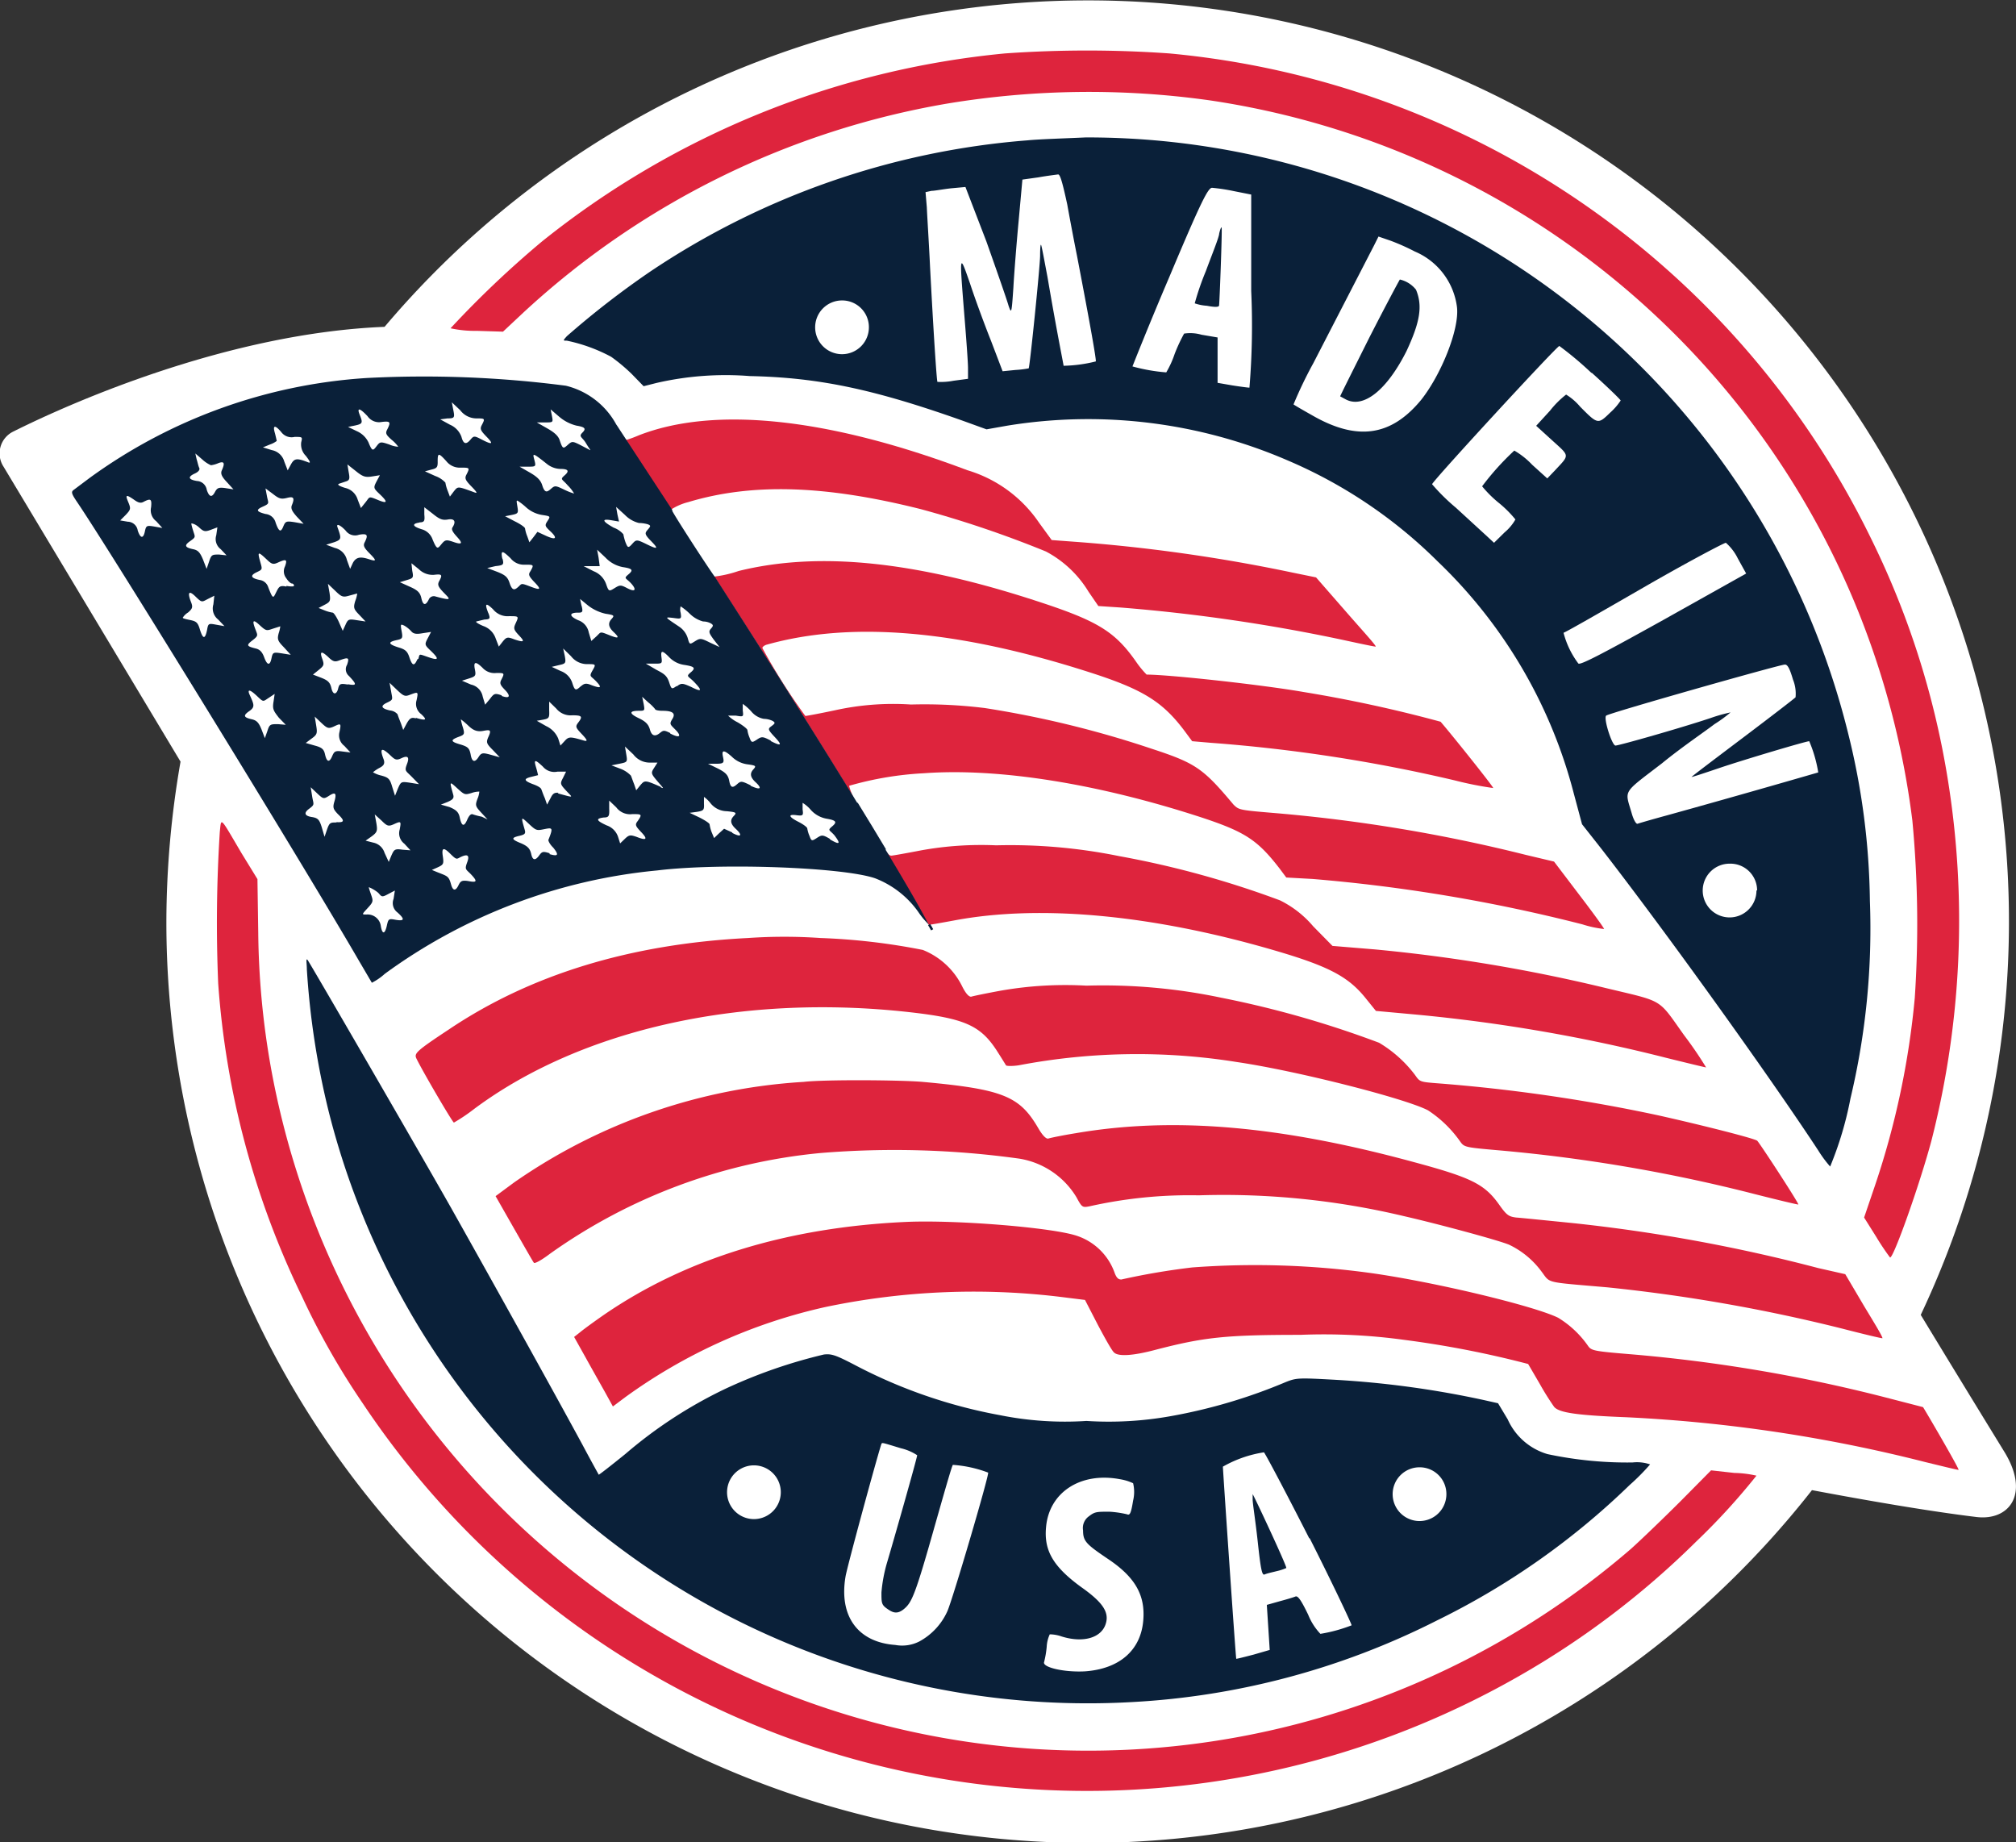 <svg id="Layer_1" data-name="Layer 1" xmlns="http://www.w3.org/2000/svg" viewBox="0 0 125.29 114.47"><rect x="0" y="0" width="125.29" height="114.47" fill="#333333" stroke="none"/><defs><style>.cls-1{fill:#fff;}.cls-2{fill:#de243d;}.cls-3{fill:#0a2039;}.cls-4{fill:none;stroke:#0a2039;stroke-miterlimit:10;stroke-width:0.15px;}</style></defs><title>MadeInUSA_full_color</title><path class="cls-1" d="M124.58,90.24c-2.07-3.37-3.79-6.19-5.21-8.53A57.24,57.24,0,0,0,23.9,20.31C14.21,20.7,4.46,25,.84,26.81A1.51,1.51,0,0,0,.22,29l11,18.33a58.37,58.37,0,0,0-.88,10A57.23,57.23,0,0,0,112.61,92.6c3.29.62,7.25,1.31,10.23,1.67C124.86,94.51,126.17,92.85,124.58,90.24Z"/><path class="cls-2" d="M119.51,87.44l-2.4-.62a95.92,95.92,0,0,0-15.83-2.67c-2.18-.18-2.37-.22-2.57-.49a6.18,6.18,0,0,0-1.87-1.77c-1.47-.73-7.65-2.22-11.64-2.78a52.68,52.68,0,0,0-11.1-.35,43.6,43.6,0,0,0-4.41.75c-.16,0-.28-.06-.41-.39a3.74,3.74,0,0,0-2.34-2.32c-1.52-.52-7.47-1-10.58-.87-7.4.33-13.72,2.27-18.82,5.77-.62.43-1.29.92-1.48,1.08l-.38.3.71,1.27c.38.69.93,1.66,1.21,2.16l.49.89.76-.57A33.61,33.61,0,0,1,51.3,81.22a44.84,44.84,0,0,1,15-.58l1.13.14.8,1.55c.44.83.87,1.6,1,1.71.26.27,1.19.21,2.58-.16,3-.78,4.33-.93,9-.93a36.61,36.61,0,0,1,6.45.31,61.6,61.6,0,0,1,7.71,1.5s.34.58.73,1.25a16.53,16.53,0,0,0,.89,1.42c.32.36,1.4.52,4.49.64a93.19,93.19,0,0,1,18.55,2.78c1.11.27,2,.49,2.09.49S119.59,87.54,119.51,87.44Zm-3.65-6.26-1.18-2L113,78.8A102.38,102.38,0,0,0,97.7,76c-1.61-.16-3.16-.32-3.47-.34-.47-.06-.6-.15-1.06-.8-.91-1.28-1.72-1.68-5.32-2.65-8.31-2.26-14.94-2.83-21-1.79-.81.13-1.58.29-1.69.33s-.32-.11-.62-.62c-1.16-2-2.16-2.44-7.21-2.9-1.39-.12-6.1-.15-7.38,0a35.17,35.17,0,0,0-18,6.25l-1.15.85,1.14,2c.63,1.1,1.18,2.07,1.24,2.14s.5-.18,1-.56A34.59,34.59,0,0,1,51,71.65,56.24,56.24,0,0,1,63.35,72,5.1,5.1,0,0,1,66.9,74.4c.34.63.37.65.82.56a28.39,28.39,0,0,1,6.78-.68,48.36,48.36,0,0,1,12.74,1.29c2.06.47,5.89,1.5,6.55,1.78a5.37,5.37,0,0,1,2,1.65c.59.77.13.65,4.13,1a103.26,103.26,0,0,1,14.56,2.56c1.32.34,2.4.6,2.51.6C117,83.05,116.47,82.19,115.86,81.18Zm-6.65-10.29c-.12-.13-3.29-.94-6.15-1.58a103.27,103.27,0,0,0-13.83-2c-1-.08-1-.1-1.29-.51a7.78,7.78,0,0,0-2.23-2A62,62,0,0,0,75.9,62a35.67,35.67,0,0,0-8.38-.75,23.3,23.3,0,0,0-5.32.31c-.87.16-1.7.33-1.82.37s-.32-.11-.58-.63a4.65,4.65,0,0,0-2.45-2.27A39.82,39.82,0,0,0,51,58.29a32.77,32.77,0,0,0-4.52,0c-7.3.37-13.52,2.27-18.61,5.7-2,1.32-2.13,1.47-2,1.77.39.81,2.26,4,2.34,4a11.14,11.14,0,0,0,1.26-.85c6.72-5,16.75-7.19,27.16-6,3.31.38,4.3.82,5.3,2.35.29.45.56.89.59.94s.38.06.79,0A39.26,39.26,0,0,1,76.89,66c3.74.55,10.48,2.27,11.86,3a7.36,7.36,0,0,1,2,1.94c.26.36.3.36,2.59.56a99.06,99.06,0,0,1,15.78,2.72c1.38.35,2.55.63,2.64.63S109.42,71.12,109.21,70.89Zm-1.43,20.64-1.44-.16-1.86,1.88c-1,1-2.43,2.38-3.12,3a51.62,51.62,0,0,1-84.54-30A50.14,50.14,0,0,1,16.05,58L16,54.63,15,53c-1.36-2.31-1.24-2.21-1.34-1.3a89.2,89.2,0,0,0-.1,9.41,53.08,53.08,0,0,0,5.21,19.46,46.64,46.64,0,0,0,3.79,6.66,54.09,54.09,0,0,0,71.71,17,53,53,0,0,0,11.15-8.44,41,41,0,0,0,3.74-4.09A6.76,6.76,0,0,0,107.78,91.53Zm-3.11-27.19C103,62,103.46,62.28,99.8,61.4A101.15,101.15,0,0,0,85.47,59l-2.66-.22-1.2-1.22a6.43,6.43,0,0,0-2.06-1.61,58.53,58.53,0,0,0-10-2.75,33.91,33.91,0,0,0-7.64-.67,21,21,0,0,0-4.65.31c-.88.17-1.72.32-1.85.33s-.2-.08-.38-.32c1,1.68,1.92,3.25,2.68,4.61l.08,0c.06,0,.74-.12,1.5-.26,5.28-1,12.23-.38,19.85,1.84,3.44,1,4.66,1.65,5.74,3l.63.78,2.52.23a101.6,101.6,0,0,1,15.5,2.68c1.33.33,2.45.6,2.5.6A23.8,23.8,0,0,0,104.67,64.34ZM57.43,48.05c4.67-.34,10.88.66,17.34,2.78,2.64.88,3.4,1.39,4.76,3.15l.41.55,1.63.09a101.41,101.41,0,0,1,16.77,2.82,6.89,6.89,0,0,0,1.35.29c0-.06-.68-1-1.53-2.11l-1.58-2.08-1.77-.42a97.93,97.93,0,0,0-15.52-2.59C77,50.34,77,50.33,76.66,50c-1.91-2.28-2.36-2.58-5.14-3.49A63,63,0,0,0,61.21,44a30.43,30.43,0,0,0-4.59-.22,16.81,16.81,0,0,0-4.74.36c-.94.2-1.76.35-1.83.35a37.45,37.45,0,0,1-2.67-4.22c0-.07.13-.18.31-.22,5.24-1.46,11.84-.9,20,1.72,3.38,1.08,4.6,1.85,6,3.75l.4.54,1.17.1a97.48,97.48,0,0,1,15.17,2.34,21.55,21.55,0,0,0,2.37.47c0-.1-2.61-3.36-3.27-4.12A84.13,84.13,0,0,0,81,43c-2.52-.44-8.22-1.07-9.74-1.08a6,6,0,0,1-.69-.85c-1.31-1.85-2.39-2.5-6.14-3.72-7.63-2.49-13.56-3.09-18.52-1.87a7.24,7.24,0,0,1-1.52.35c2.75,4.26,6,9.36,8.82,14a3.38,3.38,0,0,1-.44-1A20.52,20.52,0,0,1,57.43,48.05Zm-.2-16.41A66.77,66.77,0,0,1,65,34.27a6.83,6.83,0,0,1,2.65,2.5l.61.89,1.36.09a107.46,107.46,0,0,1,13.77,2c1.1.24,2,.43,2.1.43s-.82-1-1.84-2.17l-1.86-2.13-1.42-.29a102.42,102.42,0,0,0-13.8-1.94l-1.21-.09-.78-1.07a8.22,8.22,0,0,0-4.46-3.27c-8.68-3.27-15.75-4-20.44-2.16a7.39,7.39,0,0,1-.76.28,5.7,5.7,0,0,1-.56-.73l3.32,5.07a3.59,3.59,0,0,1,1.1-.48C46.77,30,51.3,30.15,57.23,31.64Z"/><path class="cls-3" d="M55.06,52.84l0,0c-.23-.31-.58-.86-1.12-1.76-.24-.41-.46-.8-.64-1.14a.41.41,0,0,0-.05-.09c-2.82-4.62-6.07-9.72-8.82-14t0,0c-.31-.4-2.39-3.6-2.65-4.1l0-.06-3.32-5.07c-.1-.16-.16-.24-.16-.24a4.88,4.88,0,0,0-3.13-2.41,68.37,68.37,0,0,0-12.38-.48A32.79,32.79,0,0,0,5.57,29.7l-1,.75c-.16.12-.12.24.21.73,2.1,3.09,13.92,22.3,17.52,28.51l.81,1.38a3.67,3.67,0,0,0,.81-.56,34.18,34.18,0,0,1,16.93-6.42c3.93-.48,11.55-.2,13.54.49a5.88,5.88,0,0,1,2.68,2.09,4.81,4.81,0,0,0,.65.78C57,56.09,56.07,54.52,55.06,52.84ZM41.85,38.4c.49.07.51.07.45-.32a.75.75,0,0,1,0-.4,3.8,3.8,0,0,1,.58.47,1.86,1.86,0,0,0,.82.47,1,1,0,0,1,.48.12c.16.1.16.15,0,.33s-.11.28.18.68l.36.46-.6-.28c-.56-.28-.61-.28-.93-.08s-.33.23-.45-.2a1.33,1.33,0,0,0-.52-.7C41.28,38.32,41.29,38.34,41.85,38.4ZM38,32.33l.47.08-.1-.45-.08-.46.55.5a1.81,1.81,0,0,0,.87.5,2.13,2.13,0,0,1,.55.08c.19.08.19.11,0,.33s-.22.28.21.72.48.57-.32.17c-.58-.28-.61-.28-.86,0s-.28.24-.42-.11a3.33,3.33,0,0,1-.13-.49,1.44,1.44,0,0,0-.6-.41C37.42,32.39,37.37,32.22,38,32.33Zm-.8,2.32-.09-.49.52.49a2,2,0,0,0,1.07.59c.6.09.68.18.36.45s-.17.21.15.55.35.61-.23.31c-.4-.21-.45-.21-.79,0s-.36.21-.52-.25a1.33,1.33,0,0,0-.77-.8l-.63-.32h1Zm-1.06,3-.09-.43.5.41a2.78,2.78,0,0,0,1.09.51c.53.08.56.11.37.32s-.26.45.12.81.36.45-.26.2-.51-.2-.8.07l-.32.29-.16-.53a1,1,0,0,0-.66-.76c-.56-.25-.58-.47,0-.47C36.22,38.08,36.23,38,36.15,37.66ZM33.88,26.25c.5,0,.5,0,.42-.41l-.08-.4.55.47a2.61,2.61,0,0,0,1.06.54c.54.09.61.19.36.44s0,.27.22.64.32.46.26.44l-.61-.32c-.48-.24-.51-.24-.78,0s-.31.26-.49-.27c-.08-.28-.32-.5-.78-.76l-.65-.37ZM32.8,29c.5,0,.52,0,.41-.42s-.15-.49.78.25a1.4,1.4,0,0,0,.84.31c.49,0,.57.13.26.4s-.15.22.19.62a2.39,2.39,0,0,1,.4.51s-.26-.07-.59-.23c-.56-.27-.6-.28-.84-.07s-.39.3-.55-.21c-.1-.33-.33-.54-.78-.8L32.29,29Zm-1,3c.4-.08.42-.12.36-.49s-.07-.4,0-.4a3.94,3.94,0,0,1,.53.41,1.94,1.94,0,0,0,1,.48c.52.08.53.08.34.37s-.17.32.2.67.4.57-.29.26l-.54-.25-.24.32-.26.33-.13-.37a2.14,2.14,0,0,1-.14-.49c0-.07-.28-.27-.63-.44l-.61-.32Zm-.59,2.69c-.09-.5,0-.5.52,0a1.05,1.05,0,0,0,.89.4c.56,0,.57,0,.35.4-.15.21-.11.3.2.64.49.5.45.57-.18.33s-.55-.2-.77,0-.38.29-.55-.23c-.12-.37-.27-.5-.78-.7l-.61-.23.51-.12C31.28,35.13,31.32,35.09,31.24,34.75Zm-.87,3.39c-.23-.59-.15-.65.3-.22a1.16,1.16,0,0,0,1,.43c.62,0,.61,0,.4.46-.14.3-.11.39.22.74s.38.47-.3.24c-.41-.16-.48-.15-.71.13l-.25.32-.2-.52a1.24,1.24,0,0,0-.77-.76c-.31-.13-.49-.25-.43-.28l.5-.12C30.46,38.48,30.47,38.44,30.37,38.14ZM27.81,26c.44,0,.46-.05.36-.53L28.08,25l.52.49a1.27,1.27,0,0,0,1,.51c.54,0,.56,0,.34.42-.12.23-.08.33.3.72s.45.56-.27.19c-.5-.26-.52-.26-.74,0s-.42.33-.55-.18a1.3,1.3,0,0,0-.72-.76l-.6-.33Zm-1,3.18c.35-.08.4-.15.39-.52,0-.53.06-.53.54,0a1.06,1.06,0,0,0,.89.4c.56,0,.58,0,.36.43-.12.23-.08.34.31.74s.37.44.17.36c-1.05-.38-1-.38-1.27-.05l-.24.32-.14-.37a2.32,2.32,0,0,1-.14-.5,1.57,1.57,0,0,0-.63-.41l-.64-.29Zm-.75,3.28c.31,0,.35-.08.31-.49l0-.45.53.41c.43.35.61.41.95.35s.53.08.28.48c-.1.14,0,.3.29.62s.4.53-.29.28c-.4-.13-.47-.12-.7.16s-.27.36-.54-.28a1,1,0,0,0-.68-.65C25.62,32.71,25.58,32.54,26.09,32.47Zm-.79,3.59c.41-.12.44-.14.35-.58L25.57,35l.46.37a1.22,1.22,0,0,0,.95.35c.5-.06.53,0,.31.4-.11.22-.07.34.31.73s.52.5-.52.22a.34.34,0,0,0-.44.2c-.2.39-.36.35-.46-.13-.08-.32-.23-.47-.71-.68l-.62-.28Zm-3.2-9.61c.46-.1.49-.16.29-.65s0-.44.48.07a.87.87,0,0,0,.89.36c.53-.06.57,0,.34.46-.13.24-.09.33.27.65a2.1,2.1,0,0,1,.41.43s-.25,0-.56-.14c-.54-.18-.57-.18-.79.11s-.27.33-.5-.24a1.44,1.44,0,0,0-.71-.69l-.56-.27Zm-1,3.62.45-.15c.2-.07.23-.16.15-.57l-.08-.48.52.41c.44.36.6.4,1,.34l.5-.08-.21.39c-.2.39-.19.42.19.78.53.5.5.62-.1.37s-.5-.2-.77.14l-.29.36-.2-.52a1.05,1.05,0,0,0-.78-.73C21.09,30.21,20.94,30.11,21.06,30.07Zm-.29,3.63c.44-.16.45-.22.2-.91-.11-.28.16-.17.5.19a.72.72,0,0,0,.83.26c.51-.09.59,0,.36.46-.11.2-.06.33.26.66.49.49.49.56,0,.4s-.79-.16-1,.23l-.17.37-.2-.55a1,1,0,0,0-.75-.75l-.54-.2Zm-4-6.07a1.45,1.45,0,0,0,.42-.22s-.05-.23-.11-.47c-.16-.52,0-.54.39-.08a.8.8,0,0,0,.83.3c.49,0,.49,0,.41.33a1,1,0,0,0,.29.85c.28.37.31.46.14.4-.71-.28-.86-.25-1.07.13l-.2.37-.21-.54a1,1,0,0,0-.78-.72l-.55-.17Zm-7.19,5.1c-.48-.08-.51-.06-.59.32s-.25.49-.44-.07a.64.64,0,0,0-.62-.55l-.47-.08L7.81,32c.32-.34.33-.39.16-.8s-.18-.52.34-.16c.29.21.44.25.64.13.42-.21.49-.16.44.35a.85.85,0,0,0,.32.87l.38.42Zm3.85,6.1c-.48-.09-.5-.08-.57.32-.12.58-.25.6-.44,0-.13-.45-.22-.53-.61-.61s-.46-.11-.46-.15a1,1,0,0,1,.33-.32c.26-.23.3-.32.2-.6-.26-.65-.16-.8.25-.4s.4.36.78.16l.4-.2-.06.54a.87.87,0,0,0,.3.94l.39.41Zm.18-4.36c-.43,0-.48,0-.62.42l-.16.47-.22-.57c-.19-.46-.32-.59-.61-.65-.53-.11-.57-.24-.2-.5s.32-.25.2-.63-.12-.46-.12-.47.22,0,.49.25.36.28.73.14l.4-.15-.07.49a.79.79,0,0,0,.28.87l.36.38ZM14,30.33c-.43-.06-.51,0-.65.26s-.32.39-.5-.15a.65.65,0,0,0-.61-.55c-.54-.09-.59-.26-.12-.47.21-.1.32-.23.26-.35s-.1-.35-.16-.53l-.08-.36.43.37a1.93,1.93,0,0,0,.54.36,1.65,1.65,0,0,0,.46-.13c.37-.14.42,0,.21.46-.08.2,0,.38.32.72l.41.45ZM17.28,45c-.47,0-.53,0-.66.42l-.16.45-.21-.55c-.18-.44-.31-.56-.63-.63-.48-.11-.52-.23-.13-.5s.29-.42,0-1.07c-.12-.32.08-.25.49.14s.36.34.73.1l.36-.24L17,43.6c-.08.47,0,.57.33,1l.43.44Zm.23-4.4c-.53-.08-.56-.07-.64.32s-.24.5-.45-.07c-.12-.33-.27-.49-.52-.55-.57-.14-.61-.2-.22-.5s.33-.32.21-.65c-.24-.61-.17-.69.24-.31s.44.36.82.23l.47-.15a2.26,2.26,0,0,1-.1.43c-.1.38-.06.48.32.87l.43.47Zm.29-4.15c-.42-.08-.46,0-.64.36s-.19.46-.49-.32a.65.65,0,0,0-.53-.45c-.54-.11-.62-.27-.21-.47s.38-.16.22-.74-.08-.54.42-.07c.32.31.41.33.7.2.52-.24.6-.2.44.24a.69.69,0,0,0,.08.73c.12.19.28.33.35.33a.13.13,0,0,1,.13.14C18.27,36.45,18.1,36.46,17.8,36.41Zm.51-4c-.53-.08-.57-.06-.71.28s-.26.35-.47-.25a.72.72,0,0,0-.63-.54c-.58-.15-.61-.26-.16-.46s.33-.21.25-.65l-.09-.48.47.35c.38.3.51.33.87.24s.51-.05.3.45c-.08.2,0,.37.31.72l.42.44Zm2.6,18.66c-.37,0-.43,0-.58.42l-.16.47L20,51.42c-.15-.49-.24-.59-.63-.65s-.54-.23-.16-.51.27-.27.19-.77l-.09-.57.39.37c.39.37.42.37.75.16s.5-.23.34.33c-.12.4-.09.49.2.8C21.43,51,21.42,51.12,20.91,51.09Zm.38-4.41c-.48-.07-.52,0-.66.32s-.31.4-.43-.14c-.07-.32-.19-.43-.64-.55L19,46.17l.36-.27c.35-.25.37-.33.29-.82l-.09-.55.41.39c.36.34.44.37.75.24.48-.23.49-.22.38.32a.82.82,0,0,0,.3.87l.38.41Zm.33-4.16c-.48-.08-.53-.05-.61.27s-.31.44-.42-.07c-.08-.33-.21-.46-.62-.62l-.52-.2.36-.29c.33-.27.35-.32.21-.71s-.09-.53.38-.09c.3.29.41.32.71.2.55-.2.61-.17.46.28a.54.54,0,0,0,.11.69C22.19,42.54,22.19,42.62,21.62,42.52Zm.56-4c-.5-.08-.55-.07-.71.29l-.17.37-.25-.57c-.14-.3-.31-.56-.38-.56a2.32,2.32,0,0,1-.5-.14l-.37-.15.38-.2c.35-.18.37-.24.3-.74l-.1-.56.44.42c.41.4.49.43.9.31l.48-.13a1.85,1.85,0,0,1-.12.46c-.13.43-.1.51.26.88l.38.4ZM24.6,57.16c-.43-.08-.46-.07-.55.32-.12.58-.29.61-.38.08a.83.83,0,0,0-.9-.73c-.29,0-.29,0,.07-.39s.36-.44.23-.82-.15-.45-.15-.48.49.21.65.41.22.19.57,0l.4-.21-.08.52a.72.72,0,0,0,.24.84C25.17,57.12,25.14,57.25,24.6,57.16ZM25,52.8c-.47-.07-.51,0-.67.35l-.17.41L23.9,53a.93.93,0,0,0-.71-.64l-.47-.12.37-.26c.35-.26.38-.34.3-.83l-.1-.54.42.38c.35.35.43.37.74.24.48-.22.49-.21.39.32a.81.81,0,0,0,.29.88l.38.41Zm.48-4.16c-.55-.08-.56-.07-.75.36l-.18.45-.18-.57c-.14-.49-.24-.57-.69-.69a1.71,1.71,0,0,1-.5-.2s.17-.15.4-.27.37-.24.26-.54c-.26-.68-.13-.76.4-.26.32.31.4.34.72.19s.52-.12.34.35-.09.42.3.82l.44.45Zm.36-4c-.28-.08-.38,0-.56.31l-.22.41-.14-.4c-.09-.23-.19-.48-.21-.57a.7.7,0,0,0-.47-.24c-.54-.12-.62-.28-.2-.48s.35-.2.27-.69l-.1-.55.46.44c.41.39.5.43.82.3.51-.19.51-.19.4.34a.79.79,0,0,0,.29.87C26.56,44.74,26.5,44.8,25.85,44.61Zm.1-3.67c-.2.45-.32.41-.5-.13-.12-.37-.26-.49-.68-.61-.63-.2-.67-.33-.12-.45.38-.08.4-.12.32-.56s-.07-.45.17-.34a1.88,1.88,0,0,1,.43.35c.13.16.32.19.7.12l.53-.08-.21.4c-.2.38-.19.41.19.77.54.52.5.62-.14.4S26.1,40.62,26,40.94ZM29.1,54.75c-.4-.06-.48,0-.61.27s-.32.44-.46-.07-.22-.5-.85-.75l-.34-.14.38-.17c.34-.16.37-.21.3-.68s0-.62.45-.17.4.33.72.19.52-.12.35.34-.1.43.2.73C29.69,54.77,29.66,54.86,29.1,54.75Zm.84-4a4.53,4.53,0,0,1-.54-.14c-.12-.06-.24.05-.36.32-.2.47-.35.43-.47-.14-.07-.32-.21-.46-.64-.64L27.4,50l.43-.17c.33-.15.4-.24.33-.47-.23-.82-.23-.82.24-.39s.49.43.9.31a1.5,1.5,0,0,1,.49-.09,1.44,1.44,0,0,1-.12.46c-.14.39-.13.45.23.84l.4.43Zm.55-3.85c-.51-.14-.58-.12-.76.16s-.39.37-.48-.18c-.08-.38-.16-.47-.61-.61-.64-.18-.67-.28-.14-.48.36-.13.39-.17.27-.58a3.55,3.55,0,0,1-.13-.51s.2.14.45.38.5.42.93.34.55-.09.32.4c-.13.31-.11.39.28.78l.44.46Zm.69-3.69c-.42-.14-.47-.13-.73.22l-.3.36L30,43.29a.94.94,0,0,0-.73-.75l-.56-.24.44-.14c.41-.13.44-.17.36-.58s0-.55.48-.08a1,1,0,0,0,.86.32c.5,0,.52,0,.31.41-.12.23-.08.33.23.65S31.75,43.45,31.18,43.25Zm3,9.82c-.44-.14-.49-.12-.68.14s-.39.37-.49-.12c-.08-.32-.21-.46-.61-.64-.63-.25-.65-.35-.12-.47.34-.08.4-.14.33-.38-.24-.83-.24-.83.24-.38s.5.44,1,.34.53-.08.23.68c0,.08.11.29.3.47C34.75,53.13,34.7,53.24,34.13,53.07Zm.53-3.77c-.21,0-.33,0-.48.31L34,50l-.14-.4c-.1-.22-.18-.46-.22-.56s-.26-.22-.52-.31c-.58-.22-.59-.34-.08-.46l.4-.1s-.05-.23-.12-.47c-.16-.52-.08-.53.42-.06a.93.93,0,0,0,.91.31l.53,0-.19.39c-.19.36-.18.39.22.82S35.71,49.58,34.66,49.3ZM36.22,46c-.79-.23-.88-.23-1.13.05l-.26.28-.14-.44a1.49,1.49,0,0,0-.75-.77l-.58-.33.4-.07c.37-.07.39-.12.37-.6l0-.52.44.43a1.15,1.15,0,0,0,1,.42c.6,0,.66.07.36.46-.18.24-.16.3.23.71S36.53,46.1,36.22,46Zm-.11-3.37c-.33.31-.39.3-.55-.21a1.17,1.17,0,0,0-.71-.72l-.56-.26.45-.11c.42-.09.44-.12.36-.57L35,40.3l.49.48a1.26,1.26,0,0,0,1,.49c.55,0,.56,0,.33.4s-.1.32.23.67.37.48-.28.24C36.43,42.44,36.32,42.46,36.11,42.64ZM39.55,52c-.38-.13-.46-.12-.72.13l-.29.28L38.41,52a1.13,1.13,0,0,0-.71-.71c-.65-.3-.69-.42-.18-.49.32,0,.36-.09.34-.55v-.5l.44.42a1.07,1.07,0,0,0,1,.42c.57,0,.63,0,.34.42-.19.24-.16.31.22.71S40.23,52.27,39.55,52Zm1.52-3.1c-1-.44-1-.42-1.28-.1l-.25.31-.13-.38c-.08-.2-.16-.44-.2-.53a1.74,1.74,0,0,0-.63-.42L38,47.56l.5-.1c.5-.1.5-.11.42-.59l-.08-.48.52.49a1.28,1.28,0,0,0,1,.51h.5l-.21.33c-.2.31-.2.35.21.83S41.27,49,41.07,48.93Zm.58-3.35c-.37-.18-.42-.18-.64,0s-.49.27-.62-.22c-.09-.32-.27-.5-.69-.7-.61-.29-.61-.46,0-.46.37,0,.38,0,.3-.44l-.09-.43.37.34a2.8,2.8,0,0,1,.43.42c0,.07.24.11.46.11.64,0,.83.16.62.5s-.14.34.21.7S42.28,45.91,41.65,45.58Zm.4-2.92c-.3.21-.32.21-.46-.22s-.32-.54-.8-.79l-.65-.38h.52c.49,0,.5,0,.45-.39s0-.51.49,0a1.6,1.6,0,0,0,.94.47c.63.1.71.19.39.46s-.16.22.2.59c.54.56.5.66-.19.31C42.4,42.44,42.34,42.44,42.05,42.66Zm3.46,9.1L45,51.5l-.32.29-.3.29-.15-.36a2.39,2.39,0,0,1-.13-.49c0-.07-.28-.25-.61-.42l-.63-.3.45-.06c.42-.07.46-.11.44-.51,0-.22,0-.42,0-.42a1.92,1.92,0,0,1,.42.41,1.32,1.32,0,0,0,1,.48c.59.06.63.09.43.3s-.26.44.13.8S46.12,52.08,45.51,51.76Zm1.14-2.93c-.56-.27-.6-.28-.84-.07s-.4.29-.49-.21c-.07-.35-.21-.51-.7-.76L44,47.46l.51,0c.49,0,.5-.07.42-.44s0-.49.55,0a1.69,1.69,0,0,0,1,.48c.5.07.53.1.34.31s-.25.44.14.8S47.32,49.14,46.65,48.83Zm1.25-2.78c-.5-.26-.56-.26-.86-.06s-.34.2-.46-.13a1.85,1.85,0,0,1-.13-.46c0-.07-.26-.28-.6-.48a2.35,2.35,0,0,1-.6-.42s.22,0,.48,0c.48.08.48.08.43-.32,0-.22,0-.41,0-.41a3,3,0,0,1,.53.47,1.31,1.31,0,0,0,.78.46,1.35,1.35,0,0,1,.55.13c.17.11.16.15-.07.32s-.25.2.19.67S48.64,46.43,47.9,46.05Zm3.68,6.11c-.45-.26-.5-.26-.81-.06s-.34.21-.46-.12a1.93,1.93,0,0,1-.14-.47c0-.07-.24-.25-.53-.4-.64-.32-.69-.5-.12-.42.4.05.41,0,.36-.36,0-.23,0-.41,0-.41a2.12,2.12,0,0,1,.52.45,1.72,1.72,0,0,0,1,.54c.56.1.64.2.32.47s-.16.21.14.56C52.27,52.45,52.19,52.52,51.58,52.16Z"/><path class="cls-3" d="M63.87,8.72a48.86,48.86,0,0,0-23.48,8.17,54.29,54.29,0,0,0-5.16,4c-.25.28-.25.28,0,.28a10.23,10.23,0,0,1,2.75,1,10.93,10.93,0,0,1,1.28,1.07L40,24l.79-.2a19.15,19.15,0,0,1,5.81-.43c4.29.09,7.72.82,13.22,2.77l1.49.54,1.3-.23A31.25,31.25,0,0,1,80,28.6a29.73,29.73,0,0,1,9.35,6.29,30.5,30.5,0,0,1,8.45,14.39l.52,1.94,1.19,1.51C103.54,57.92,110,66.92,113,71.49a7.32,7.32,0,0,0,.74,1A21.61,21.61,0,0,0,115,68.27,45.5,45.5,0,0,0,116.21,56a44.83,44.83,0,0,0-1.36-10.46,48.71,48.71,0,0,0-47.38-37C66.18,8.6,64.56,8.65,63.87,8.72Zm2.46,4c.18,1,.46,2.47.6,3.16.82,4.27,1.22,6.53,1.17,6.58a8.89,8.89,0,0,1-2,.27c0-.07-.42-2.1-1-5.51-.19-1-.36-1.94-.4-2s-.06.27-.06.67c0,.62-.64,6.92-.71,7a6,6,0,0,1-.82.1l-.8.08-.72-1.89c-.4-1-1-2.63-1.3-3.55-.67-1.93-.67-1.93-.36,1.93.12,1.46.23,2.95.23,3.32l0,.66-.9.12a4.06,4.06,0,0,1-1,.07c-.05-.07-.25-3.16-.46-7.16-.07-1.51-.18-3.16-.2-3.69l-.08-.94.37-.08c.2,0,.76-.11,1.24-.16l.87-.08L61.3,15c.67,1.89,1.29,3.67,1.38,4,.18.52.19.48.3-1.13.05-.91.2-2.8.33-4.18l.23-2.53,1-.14c.55-.1,1.09-.16,1.21-.18S66,11.19,66.33,12.72Zm10.37-.84,1.06.21,0,6a47,47,0,0,1-.11,6c-.08,0-.55-.06-1.06-.14l-.92-.16,0-1.41,0-1.41-1-.17a2.53,2.53,0,0,0-1.08-.07A10.21,10.21,0,0,0,73,22a5.94,5.94,0,0,1-.52,1.14,11,11,0,0,1-2.1-.37s1-2.54,2.3-5.58c2-4.76,2.41-5.53,2.65-5.52A11.84,11.84,0,0,1,76.7,11.88Zm11.23,3.75a4.34,4.34,0,0,1,2.62,3.47c.15,1.39-1,4.2-2.23,5.75-1.88,2.28-4,2.57-6.82.93-.59-.33-1.08-.62-1.11-.65a25.74,25.74,0,0,1,1.23-2.56l3.77-7.31.28-.56.73.25A13.34,13.34,0,0,1,87.93,15.63Zm11,7.54c1,.9,1.79,1.67,1.79,1.72a3.83,3.83,0,0,1-.65.75c-.76.74-.77.74-1.87-.37a3.6,3.6,0,0,0-.87-.75,5.82,5.82,0,0,0-1,1l-.86.94,1,.91c1.1,1,1.09.87.16,1.87l-.47.49-.94-.85A4.9,4.9,0,0,0,94.11,28a16.68,16.68,0,0,0-2,2.22,7.36,7.36,0,0,0,1,1,7,7,0,0,1,1.07,1.06,2.93,2.93,0,0,1-.67.8l-.66.65-.43-.4-1.94-1.78A12.33,12.33,0,0,1,89,30.09c.11-.29,7.78-8.61,7.91-8.59A21.26,21.26,0,0,1,98.9,23.17ZM108,34.7l.52.94-5.14,2.88c-3.94,2.19-5.19,2.83-5.29,2.71a5.45,5.45,0,0,1-.92-1.91c.08,0,2.35-1.3,5-2.83s5-2.77,5.09-2.76A3.12,3.12,0,0,1,108,34.7Zm3.43,7.53a2.33,2.33,0,0,1,.16,1.1c-.06.07-1.54,1.21-3.29,2.53s-3.18,2.4-3.17,2.42.8-.24,1.74-.56c1.51-.51,5.37-1.66,5.57-1.66A8.31,8.31,0,0,1,113,48s-4.57,1.33-9.41,2.67c-.92.25-1.74.49-1.82.52s-.24-.22-.36-.64c-.43-1.5-.63-1.19,1.87-3.11,1.22-1,2.7-2,3.27-2.44a8.3,8.3,0,0,0,1-.73,9.85,9.85,0,0,0-1.24.35c-1.79.6-5.69,1.71-5.91,1.71s-.76-1.7-.58-1.86,10.76-3.16,11.09-3.17C111.09,41.27,111.23,41.55,111.43,42.23ZM75.77,14.51c0,.21-.43,1.26-.83,2.34a16.81,16.81,0,0,0-.69,2A2.84,2.84,0,0,0,75,19c.52.1.73.08.76,0s.21-4.87.16-4.87S75.82,14.31,75.77,14.51ZM85.09,21c-1,2-1.81,3.61-1.8,3.63l.35.19c1.1.58,2.55-.58,3.77-3C88.26,20,88.42,19,88,18a1.79,1.79,0,0,0-1-.63C87,17.34,86.11,19,85.09,21ZM54,20.33a1.67,1.67,0,1,1-1.66-1.66A1.66,1.66,0,0,1,54,20.33Zm55.16,35a1.67,1.67,0,1,1-1.66-1.66A1.66,1.66,0,0,1,109.2,55.34Z"/><path class="cls-2" d="M62.46,3.32A54.16,54.16,0,0,0,33.69,15,62,62,0,0,0,28,20.4a7.07,7.07,0,0,0,1.64.16l1.62.05,1.26-1.18a51.51,51.51,0,0,1,26.39-13,53.91,53.91,0,0,1,16.23-.2,51.6,51.6,0,0,1,40.44,32A52.18,52.18,0,0,1,118.85,51,68.87,68.87,0,0,1,119,62a51,51,0,0,1-2.47,11.66l-.68,2,.76,1.21a15,15,0,0,0,.85,1.27c.19.12,1.81-4.42,2.57-7.24a55.15,55.15,0,0,0,1-22.6,52.7,52.7,0,0,0-4.77-14.88A54.07,54.07,0,0,0,72.67,3.32,72.48,72.48,0,0,0,62.46,3.32Z"/><path class="cls-3" d="M19.07,60.23A49.51,49.51,0,0,0,20.41,69a48.65,48.65,0,0,0,49.93,36.77,47.54,47.54,0,0,0,19-5.09,46.56,46.56,0,0,0,11.94-8.4A13.44,13.44,0,0,0,102.55,91a2.52,2.52,0,0,0-1.09-.12,23.81,23.81,0,0,1-5.29-.52A3.92,3.92,0,0,1,93.7,88.2l-.6-1-.89-.2a59.41,59.41,0,0,0-9.27-1.26c-2.2-.12-2.36-.12-3,.13A33.49,33.49,0,0,1,72.77,88a21.81,21.81,0,0,1-5.25.3,20.51,20.51,0,0,1-5.38-.36,31.51,31.51,0,0,1-9-3.11c-1.21-.63-1.46-.71-1.93-.66A31.6,31.6,0,0,0,45,86.34a28.1,28.1,0,0,0-6.12,4c-.9.73-1.66,1.32-1.67,1.3s-.48-.86-1-1.84C34.2,86.09,30.25,79,28,75c-2-3.53-8.75-15.18-8.88-15.34S19.07,59.87,19.07,60.23ZM56,90a3.13,3.13,0,0,1,1,.43c0,.16-1.46,5.29-1.88,6.7a9.28,9.28,0,0,0-.34,1.83c0,.63,0,.76.34,1s.63.4,1.09,0,.68-.87,1.87-5.09c.57-2,1.07-3.77,1.14-3.84a7.59,7.59,0,0,1,2.19.48c.09.09-2.24,8-2.54,8.63A4,4,0,0,1,57.14,102a2.35,2.35,0,0,1-1.5.22c-2.34-.17-3.51-1.8-3.09-4.26.11-.64,1.87-7.1,2.21-8.18C54.83,89.62,54.7,89.61,56,90Zm25.4,5.6C82.86,98.49,84,100.91,84,101a9.62,9.62,0,0,1-1.94.53,3.76,3.76,0,0,1-.76-1.19c-.44-.91-.64-1.19-.79-1.13s-.55.18-1,.3l-.78.22.09,1.4.09,1.4-1,.29c-.58.15-1.05.27-1.08.26S76,91.35,76,91.14a7.41,7.41,0,0,1,2.55-.89C78.6,90.26,79.87,92.65,81.36,95.58ZM69.6,91.92a3.07,3.07,0,0,1,.82.25,2.3,2.3,0,0,1,0,1.08c-.13.8-.2.93-.38.85a6.31,6.31,0,0,0-1.09-.16c-.79,0-.91,0-1.27.28a.89.89,0,0,0-.37.88c0,.68.19.86,1.6,1.81,1.64,1.11,2.28,2.23,2.14,3.8-.16,1.87-1.51,3-3.62,3.15-1.3.07-2.67-.25-2.54-.58a6.16,6.16,0,0,0,.16-.94,2.11,2.11,0,0,1,.19-.78,2.27,2.27,0,0,1,.73.13c1.37.43,2.51.08,2.76-.82.2-.69-.2-1.3-1.5-2.22-1.77-1.28-2.36-2.29-2.22-3.75C65.2,92.73,67.16,91.46,69.6,91.92Zm20.29.93a1.67,1.67,0,1,1-1.67-1.67A1.66,1.66,0,0,1,89.89,92.85ZM48.52,92.6a1.67,1.67,0,1,1-3.33,0,1.67,1.67,0,0,1,3.33,0Zm29.33.25s0,.11,0,.34.18,1.37.31,2.56c.19,1.77.27,2.16.43,2.09s.45-.13.77-.21a3.16,3.16,0,0,0,.58-.19C80,97.36,77.92,92.92,77.85,92.85Z"/><path class="cls-4" d="M57.93,57.78c-.06-.11-.12-.22-.19-.33"/><path class="cls-4" d="M55,52.82c-.56-.94-1.15-1.91-1.76-2.9"/></svg>